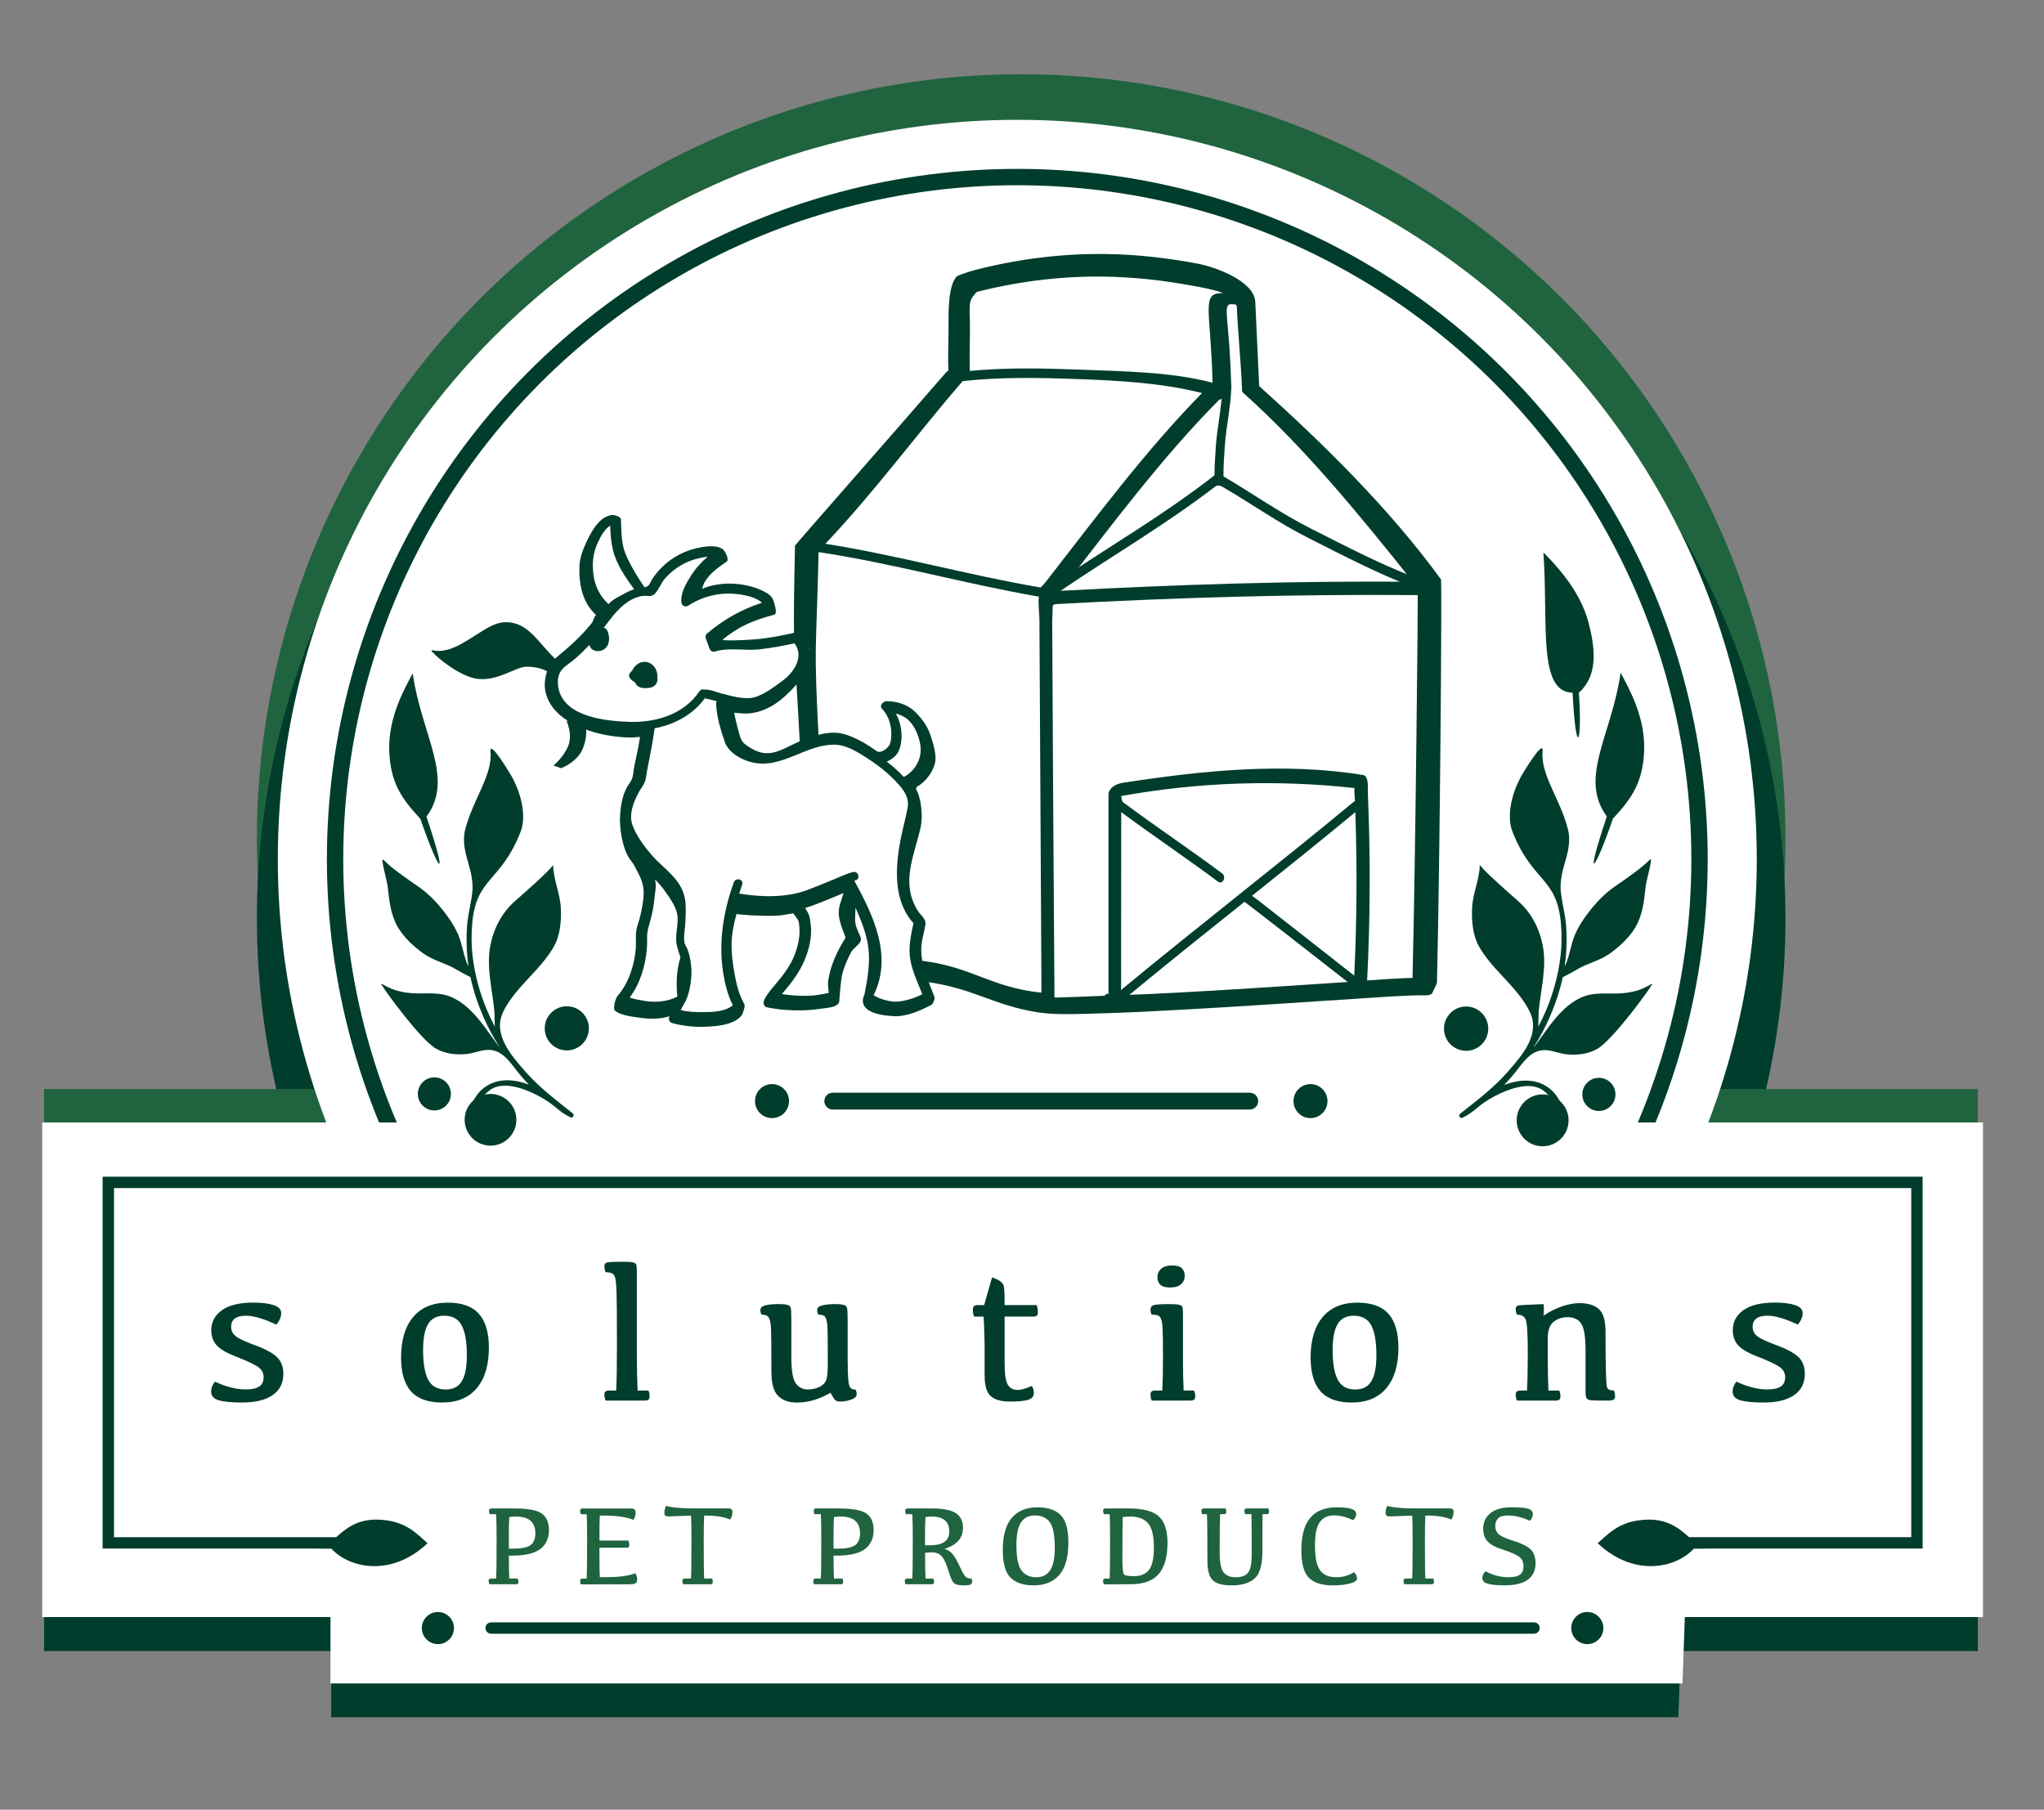 <svg xmlns="http://www.w3.org/2000/svg" id="a" viewBox="0 0 1000 885.45"><rect x="0" y="0" width="1000" height="885.45" fill="#808080" stroke="none"/><defs><style>.b{fill:#fff;}.c{fill:#003d2c;}.d{fill:none;stroke:#003d2c;stroke-miterlimit:10;stroke-width:8px;}.e{fill:#20643f;}</style></defs><circle class="e" cx="499.6" cy="410.24" r="373.92"></circle><circle class="c" cx="499.6" cy="449.14" r="373.92"></circle><polygon class="e" points="967.61 773.96 822.28 773.96 821.12 806.33 162.04 806.33 162.08 773.96 21.56 773.96 21.56 532.84 967.61 532.84 967.61 773.96"></polygon><polygon class="c" points="967.61 807.84 822.28 807.84 821.12 840.21 162.04 840.21 162.08 807.84 21.56 807.84 21.56 566.71 967.61 566.71 967.61 807.84"></polygon><g><circle class="b" cx="497.7" cy="420.4" r="361.78"></circle><circle class="d" cx="497.7" cy="420.4" r="333.77"></circle></g><g><polygon class="b" points="970.15 791.19 824.29 791.19 823.13 823.68 161.65 823.68 161.7 791.19 20.66 791.19 20.66 549.2 970.15 549.2 970.15 791.19"></polygon><g><path class="c" d="M133.87,638.58c2.46,.81,3.7,2.12,3.7,3.93s-.8,3.74-2.38,5.58c-6.23-2.89-11.16-4.34-14.78-4.34-2.45,0-4.28,.46-5.51,1.38-1.22,.92-1.83,2.26-1.83,4.01s.69,3.31,2.07,4.48c1.38,1.18,4.22,2.56,8.51,4.15,5.4,1.91,9.25,3.89,11.54,5.94,2.29,2.05,3.43,4.87,3.43,8.46,0,4.55-1.75,8.03-5.25,10.44-3.5,2.42-8.47,3.62-14.92,3.62-4.93,0-8.68-.35-11.28-1.05-2.59-.7-3.89-2.16-3.89-4.39,0-1.62,.62-3.21,1.86-4.77,5.44,2.54,10.49,3.81,15.16,3.81,2.92,0,5.1-.48,6.53-1.43,1.43-.95,2.14-2.48,2.14-4.58,0-2.26-1.09-4.04-3.26-5.36s-5.59-2.88-10.23-4.7c-4.58-1.75-7.74-3.59-9.49-5.53-1.75-1.94-2.62-4.4-2.62-7.39,0-4.04,1.73-7.3,5.2-9.78,3.47-2.48,8.57-3.72,15.31-3.72,4.19,0,7.52,.41,9.99,1.22Z"></path><path class="c" d="M201.08,680.76c-3.24-3.66-4.86-9.17-4.86-16.55,0-8.49,1.96-15.08,5.89-19.79,3.93-4.7,9.59-7.06,17-7.06,6.9,0,11.97,1.83,15.21,5.48,3.24,3.66,4.86,9.19,4.86,16.59,0,8.46-1.96,15.03-5.89,19.74-3.93,4.71-9.59,7.06-17,7.06-6.9,0-11.97-1.83-15.21-5.48Zm24.89-5.01c1.62-2.73,2.43-6.95,2.43-12.63,0-6.55-.83-11.41-2.5-14.59-1.67-3.18-4.54-4.77-8.61-4.77-3.62,0-6.24,1.37-7.87,4.1-1.62,2.73-2.43,6.96-2.43,12.68,0,6.52,.83,11.36,2.5,14.54,1.67,3.18,4.54,4.77,8.61,4.77,3.62,0,6.24-1.36,7.87-4.1Z"></path><path class="c" d="M301.63,632.29c-.13-3.67-.36-6.06-.69-7.18-.33-1.11-.88-1.83-1.64-2.14-.76-.32-1.76-.48-3-.48-.41-.99-.62-1.96-.62-2.91s.41-1.61,1.22-1.86c.81-.26,3.43-.38,7.84-.38,2.51,0,4.21,.12,5.1,.36,.89,.24,1.4,.68,1.53,1.33,.13,.65,.19,1.77,.19,3.36v39.91c.03,7.63,.16,13.65,.38,18.07h5.29c.38,.83,.57,1.72,.57,2.67,0,.86-.18,1.45-.52,1.76-.35,.32-1.02,.48-2,.48h-18.98c-.41-1.02-.62-1.97-.62-2.86,0-.7,.17-1.22,.52-1.55,.35-.33,.92-.5,1.72-.5h3.53c.26-4.42,.38-11.89,.38-22.41,0-13.44-.07-22-.19-25.67Z"></path><path class="c" d="M414.73,666.12c0,6.39,.26,10.32,.76,11.78,.51,1.46,1.52,2.11,3.05,1.95,.38,.76,.57,1.51,.57,2.24,0,1.18-.91,2.08-2.72,2.72-1.81,.63-3.57,.95-5.29,.95-1.11,0-1.92-.22-2.43-.67-.51-.45-1.3-1.65-2.38-3.62-2.54,1.46-5.17,2.62-7.89,3.48-2.72,.86-5.57,1.29-8.56,1.29-3.94,0-7-1.09-9.18-3.27-2.18-2.18-3.27-6.17-3.27-11.99,0-11.35-.05-18.24-.17-20.67-.11-2.43-.38-4.11-.79-5.03-.42-.92-.95-1.5-1.62-1.72-.67-.22-1.4-.33-2.19-.33-.41-.67-.62-1.42-.62-2.24,0-1.11,.78-1.88,2.34-2.29,1.56-.41,3.72-.62,6.48-.62,2.19,0,3.7,.14,4.51,.41,.81,.27,1.32,.71,1.52,1.33,.21,.62,.31,2.71,.31,6.27v17.98c0,6.52,.72,10.78,2.17,12.78,1.45,2,3.46,3,6.03,3,1.81,0,3.58-.38,5.29-1.14,1.72-.76,2.87-1.83,3.46-3.19,.59-1.36,.88-4,.88-7.91,0-9.09-.04-14.81-.12-17.17-.08-2.35-.3-4.03-.67-5.03-.37-1-.85-1.61-1.45-1.84-.61-.22-1.38-.33-2.34-.33-.41-.67-.62-1.42-.62-2.24,0-1.11,.82-1.88,2.46-2.29,1.64-.41,3.68-.62,6.12-.62,2.19,0,3.7,.14,4.51,.41,.81,.27,1.32,.76,1.52,1.45,.21,.7,.31,2.83,.31,6.39v19.79Z"></path><path class="c" d="M481.48,638.56l3.86-13.54c1.33,.41,2.47,.91,3.41,1.48,.94,.57,1.63,1.25,2.07,2.03,.45,.78,.67,3.47,.67,8.08v1.96h15.69c.38,1.05,.57,2.16,.57,3.34,0,.92-.17,1.54-.52,1.84-.35,.3-1.05,.45-2.1,.45h-13.64v22.55c0,5.37,.49,8.91,1.48,10.61,.98,1.7,2.47,2.6,4.46,2.69,1.98,.1,4.43-.56,7.32-1.96,.7,1.05,1.05,2.19,1.05,3.43,0,1.69-.93,2.81-2.79,3.39-1.86,.57-4.79,.86-8.8,.86-4.35,0-7.53-.89-9.51-2.67-1.98-1.78-2.98-5.1-2.98-9.97v-11.2c0-6.1-.17-12.01-.52-17.74h-4.67c-.38-1.14-.57-2.26-.57-3.34,0-.8,.17-1.38,.52-1.74,.35-.36,.94-.55,1.76-.55h3.24Z"></path><path class="c" d="M584.13,680.37c.41,.83,.62,1.72,.62,2.67,0,.86-.17,1.45-.52,1.76-.35,.32-1.03,.48-2.06,.48h-18.73c-.38-1.02-.57-1.97-.57-2.86,0-.7,.16-1.22,.5-1.55,.33-.33,.91-.5,1.74-.5h3.53c.22-4.42,.33-9.6,.33-15.54,0-7.25-.05-12.09-.17-14.52-.11-2.43-.37-4.11-.78-5.03s-.99-1.5-1.74-1.72c-.75-.22-1.68-.33-2.79-.33-.41-.67-.62-1.45-.62-2.34,0-1.3,.62-2.1,1.86-2.38,1.24-.29,3.64-.43,7.2-.43,2.51,0,4.21,.12,5.1,.36,.89,.24,1.4,.68,1.53,1.33,.13,.65,.19,1.77,.19,3.36v21.69c0,5.94,.11,11.13,.33,15.54h5.06Zm-16.4-51.73c-.98-.86-1.48-2.1-1.48-3.72,.03-1.75,.67-3.15,1.91-4.19,1.24-1.05,2.99-1.57,5.25-1.57s3.81,.45,4.77,1.36c.95,.91,1.43,2.12,1.43,3.65,0,1.72-.59,3.11-1.77,4.17-1.17,1.07-3.02,1.6-5.53,1.6-2.07,0-3.59-.43-4.58-1.29Z"></path><path class="c" d="M646.07,680.76c-3.25-3.66-4.87-9.17-4.87-16.55,0-8.49,1.96-15.08,5.89-19.79,3.93-4.7,9.6-7.06,17-7.06,6.9,0,11.97,1.83,15.21,5.48,3.24,3.66,4.86,9.19,4.86,16.59,0,8.46-1.96,15.03-5.89,19.74s-9.59,7.06-16.99,7.06c-6.9,0-11.97-1.83-15.21-5.48Zm24.89-5.01c1.62-2.73,2.43-6.95,2.43-12.63,0-6.55-.83-11.41-2.5-14.59-1.67-3.18-4.54-4.77-8.61-4.77-3.63,0-6.25,1.37-7.87,4.1-1.63,2.73-2.44,6.96-2.44,12.68,0,6.52,.84,11.36,2.51,14.54,1.67,3.18,4.53,4.77,8.61,4.77,3.62,0,6.25-1.36,7.87-4.1Z"></path><path class="c" d="M764.48,639.08c3.07-.99,5.81-1.48,8.23-1.48,4.22,0,7.42,.98,9.56,2.93,2.15,1.95,3.22,5.68,3.22,11.18,0,17.1,.25,26.16,.74,27.18,.49,1.02,1.63,1.51,3.41,1.48,.35,.92,.53,1.85,.53,2.77,0,.86-.27,1.43-.81,1.72-.54,.29-1.54,.43-3.01,.43-4.42,0-7.12-.05-8.11-.17s-1.65-.45-2-1c-.35-.55-.53-1.48-.53-2.79v-20.55c0-6.55-.69-10.9-2.07-13.06-1.38-2.16-3.62-3.24-6.7-3.24-2.64,0-4.92,.74-6.84,2.24-1.92,1.5-2.88,4.18-2.88,8.06v10.06c0,5.63,.11,10.81,.33,15.54h5.3c.38,.83,.57,1.72,.57,2.67,0,.86-.17,1.45-.53,1.76-.35,.32-1.02,.48-2,.48h-18.74c-.41-1.02-.62-1.97-.62-2.86,0-.7,.17-1.22,.53-1.55,.35-.33,.92-.5,1.72-.5h3.29c.25-5.05,.38-11.25,.38-18.59,0-9.38-.36-14.81-1.1-16.31-.73-1.5-2.13-2.24-4.2-2.24-.41-.89-.62-1.81-.62-2.77,0-.86,.34-1.41,1-1.64,.67-.24,4.88-.48,12.64-.74,.19,1.46,.19,3.34,0,5.63,3.14-2.1,6.25-3.64,9.32-4.62Z"></path><path class="c" d="M878.25,638.58c2.46,.81,3.69,2.12,3.69,3.93s-.79,3.74-2.38,5.58c-6.23-2.89-11.16-4.34-14.78-4.34-2.45,0-4.28,.46-5.51,1.38-1.22,.92-1.84,2.26-1.84,4.01s.7,3.31,2.08,4.48c1.38,1.18,4.22,2.56,8.51,4.15,5.4,1.91,9.25,3.89,11.54,5.94,2.29,2.05,3.43,4.87,3.43,8.46,0,4.55-1.75,8.03-5.24,10.44-3.5,2.42-8.48,3.62-14.92,3.62-4.93,0-8.69-.35-11.28-1.05-2.59-.7-3.88-2.16-3.88-4.39,0-1.62,.62-3.21,1.86-4.77,5.43,2.54,10.49,3.81,15.16,3.81,2.92,0,5.1-.48,6.53-1.43,1.43-.95,2.15-2.48,2.15-4.58,0-2.26-1.09-4.04-3.27-5.36-2.18-1.32-5.59-2.88-10.23-4.7-4.58-1.75-7.74-3.59-9.49-5.53-1.75-1.94-2.63-4.4-2.63-7.39,0-4.04,1.73-7.3,5.2-9.78s8.57-3.72,15.3-3.72c4.2,0,7.52,.41,9.99,1.22Z"></path></g><g><path class="e" d="M239.57,740.85c-.22-.61-.33-1.19-.33-1.71,0-.38,.1-.66,.29-.83,.19-.17,.5-.26,.94-.26h10.87c6.8,0,11.37,.83,13.71,2.5,2.35,1.67,3.52,4.39,3.52,8.18s-1.41,6.99-4.21,9.16c-2.81,2.17-7.48,3.26-14.03,3.26h-1.39c.04,5.58,.11,9.31,.22,11.2h4.16c.22,.54,.33,1.07,.33,1.58,0,.45-.09,.77-.27,.95s-.5,.27-.95,.27h-13.05c-.24-.61-.35-1.19-.35-1.71,0-.38,.1-.66,.29-.83,.19-.17,.5-.26,.94-.26h2.47c.14-2.52,.22-8.98,.22-19.38,0-5.56-.07-9.61-.22-12.12h-3.15Zm11.58,16.88c3.99,0,6.78-.57,8.37-1.71,1.6-1.14,2.39-3.07,2.39-5.79s-.75-4.63-2.26-6.06c-1.5-1.43-3.97-2.15-7.39-2.15-1.14,0-2.17,.09-3.1,.27-.14,1.56-.22,5.23-.22,11.01v4.43h2.2Z"></path><path class="e" d="M308.28,738.05c1.03,0,1.74,.15,2.12,.43s.57,.87,.57,1.74c0,1.1-.35,2.25-1.03,3.43-3.43-1.4-8.14-2.09-14.14-2.09h-2.36c-.13,2.05-.18,6.12-.16,12.21h14.22c.24,.71,.35,1.45,.35,2.23,0,.51-.09,.85-.27,1.02-.18,.17-.54,.26-1.06,.26h-13.27c.02,7.83,.08,12.62,.19,14.38h3.81c5.78,0,10.32-.64,13.62-1.9,.58,.99,.87,2.03,.87,3.1,0,.8-.26,1.38-.79,1.76-.52,.37-1.6,.55-3.21,.55l-23.59,.03c-.24-.61-.35-1.2-.35-1.74,0-.36,.1-.63,.29-.8,.19-.17,.5-.26,.94-.26h2.01c.13-2.54,.19-9.01,.19-19.41,0-5.56-.06-9.61-.19-12.12h-2.88c-.24-.61-.35-1.19-.35-1.71,0-.38,.1-.66,.29-.83,.19-.17,.5-.26,.94-.26h23.27Z"></path><path class="e" d="M338.06,772.35c.14-2.52,.22-8.98,.22-19.38,0-5.56-.07-9.37-.22-11.42-6.43,.27-10.07,.41-10.9,.41s-1.35-.13-1.66-.38c-.31-.26-.46-.73-.46-1.44,0-1.02,.25-2.12,.76-3.32,3.08,.82,7.55,1.22,13.4,1.22h16.99c.8,0,1.35,.13,1.67,.4,.32,.26,.48,.73,.48,1.42,0,1.27-.37,2.47-1.11,3.62-3.03-1.29-6.96-1.93-11.8-1.93h-.92c-.14,2.05-.22,5.96-.22,11.74,0,10.18,.07,16.54,.22,19.06h3.89c.22,.54,.33,1.07,.33,1.58,0,.45-.09,.77-.27,.95-.18,.18-.5,.27-.95,.27h-13.32c-.24-.61-.35-1.19-.35-1.71,0-.38,.1-.66,.29-.83,.19-.17,.5-.26,.94-.26h3.02Z"></path><path class="e" d="M398.42,740.85c-.22-.61-.33-1.19-.33-1.71,0-.38,.1-.66,.29-.83,.19-.17,.5-.26,.94-.26h10.87c6.8,0,11.37,.83,13.71,2.5,2.35,1.67,3.52,4.39,3.52,8.18s-1.41,6.99-4.21,9.16c-2.81,2.17-7.48,3.26-14.03,3.26h-1.39c.04,5.58,.11,9.31,.22,11.2h4.16c.22,.54,.33,1.07,.33,1.58,0,.45-.09,.77-.27,.95s-.5,.27-.95,.27h-13.05c-.24-.61-.35-1.19-.35-1.71,0-.38,.1-.66,.29-.83,.19-.17,.5-.26,.94-.26h2.47c.14-2.52,.22-8.98,.22-19.38,0-5.56-.07-9.61-.22-12.12h-3.15Zm11.58,16.88c3.99,0,6.78-.57,8.37-1.71,1.6-1.14,2.39-3.07,2.39-5.79s-.75-4.63-2.26-6.06c-1.5-1.43-3.97-2.15-7.39-2.15-1.14,0-2.17,.09-3.1,.27-.14,1.56-.22,5.23-.22,11.01v4.43h2.2Z"></path><path class="e" d="M456.66,772.35c.22,.54,.33,1.07,.33,1.58,0,.45-.09,.77-.27,.95s-.5,.27-.95,.27h-12.78c-.24-.61-.35-1.19-.35-1.71,0-.38,.1-.66,.29-.83,.19-.17,.5-.26,.94-.26h2.47c.14-2.52,.22-8.98,.22-19.38,0-5.56-.07-9.61-.22-12.12h-3.15c-.22-.61-.33-1.19-.33-1.71,0-.38,.1-.66,.29-.83,.19-.17,.5-.26,.94-.26h11.72c5.53,0,9.46,.76,11.8,2.28,2.34,1.52,3.51,3.93,3.51,7.2,0,5.02-3.01,8.44-9.02,10.28,1.72,.53,3.12,1.49,4.19,2.89,1.07,1.41,2.2,3.41,3.38,6.02,1.19,2.61,2.12,4.21,2.8,4.8,.68,.59,1.64,.87,2.89,.83,.38,1.3,.33,2.19-.14,2.65-.47,.47-1.64,.7-3.51,.7-2.16,0-3.71-.28-4.65-.84-.94-.56-1.92-2.56-2.95-6-1.02-3.43-2.11-5.84-3.25-7.24-1.14-1.4-2.79-2.09-4.95-2.09-1.12,0-2.24,.09-3.34,.27,.04,6.25,.11,10.44,.22,12.56h3.89Zm-4.1-16.26h2.28c3.15,0,5.54-.55,7.16-1.66,1.62-1.1,2.43-2.76,2.43-4.95,0-2.57-.73-4.46-2.2-5.66-1.47-1.21-3.57-1.81-6.31-1.81-1.25,0-2.3,.09-3.15,.27-.14,1.56-.22,5.23-.22,11.01v2.8Z"></path><path class="e" d="M495.04,742.61c2.96-3.41,7.14-5.11,12.54-5.11,4.93,0,8.68,1.23,11.25,3.71,2.58,2.47,3.86,6.99,3.86,13.55,0,7.14-1.48,12.41-4.44,15.82-2.96,3.41-7.14,5.11-12.54,5.11-4.93,0-8.68-1.23-11.25-3.7-2.57-2.46-3.86-6.99-3.86-13.56,0-7.14,1.48-12.41,4.44-15.82Zm4.68,25.75c1.64,2.24,4.07,3.36,7.3,3.36,2.99,0,5.24-1.13,6.75-3.4,1.51-2.27,2.27-5.95,2.27-11.06,0-6.13-.82-10.29-2.46-12.49-1.64-2.2-4.07-3.3-7.3-3.3-2.99,0-5.24,1.13-6.75,3.4-1.51,2.27-2.27,5.95-2.27,11.06,0,6.05,.82,10.2,2.46,12.43Z"></path><path class="e" d="M551.86,738.05c7.31,0,12.35,1.31,15.14,3.93,2.79,2.62,4.19,6.93,4.19,12.92,0,6.73-1.41,11.78-4.24,15.17-2.83,3.39-7.49,5.08-14,5.08l-12.94,.03c-.23-.61-.35-1.2-.35-1.74,0-.36,.1-.63,.29-.8,.19-.17,.5-.26,.94-.26h2.01c.13-2.54,.19-9.01,.19-19.41,0-5.56-.06-9.61-.19-12.12h-2.88c-.23-.61-.35-1.19-.35-1.71,0-.38,.1-.66,.29-.83,.19-.17,.5-.26,.94-.26h10.98Zm-2.56,4.24c-.13,2.73-.19,9.46-.19,20.17,0,4.5,.24,7.07,.71,7.74,.47,.66,2.11,.99,4.92,.99,3.28,0,5.73-1,7.36-3,1.62-2.01,2.43-5.74,2.43-11.19s-.95-9.5-2.84-11.69c-1.9-2.19-4.84-3.29-8.85-3.29-1.38,0-2.56,.09-3.53,.27Z"></path><path class="e" d="M609.17,740.85c-.23-.61-.35-1.19-.35-1.71,0-.38,.1-.66,.29-.83,.19-.17,.5-.26,.94-.26h10.49c.22,.54,.33,1.07,.33,1.58,0,.45-.09,.77-.27,.95-.18,.18-.49,.27-.95,.27h-1.93c-.09,2.52-.13,8.61-.11,18.27,0,6.51-1.26,10.89-3.78,13.17-2.52,2.28-6.31,3.41-11.36,3.41-4.33,0-7.37-.83-9.13-2.47-1.76-1.65-2.64-4.9-2.64-9.76,0-12.56-.07-20.1-.22-22.62h-2.39c-.22-.61-.33-1.19-.33-1.71,0-.38,.1-.66,.29-.83,.19-.17,.5-.26,.94-.26h10.6c.24,.54,.35,1.07,.35,1.58,0,.45-.09,.77-.27,.95-.18,.18-.51,.27-.98,.27h-1.77c-.14,2.97-.22,9.09-.22,18.35,0,5.22,.66,8.61,1.97,10.18,1.31,1.57,3.25,2.35,5.8,2.35,2.99,0,5.06-.79,6.2-2.36,1.14-1.58,1.71-4.55,1.71-8.92,0-10.1-.04-16.63-.14-19.6h-3.07Z"></path><path class="e" d="M662.47,769.23c.96,.99,1.44,2.04,1.44,3.13,0,1.02-1.17,1.83-3.51,2.43-2.34,.61-5.14,.91-8.43,.91-5.24,0-9.1-1.23-11.58-3.7-2.48-2.46-3.72-6.94-3.72-13.43,0-7.23,1.46-12.55,4.38-15.96,2.92-3.41,7.21-5.11,12.88-5.11,3.15,0,5.54,.26,7.15,.76,1.61,.51,2.42,1.37,2.42,2.58,0,.99-.49,1.98-1.5,2.96-3.26-1.56-6.39-2.34-9.38-2.34s-5.4,1.11-6.96,3.33c-1.55,2.22-2.34,5.97-2.34,11.26,0,5.86,.82,9.93,2.46,12.22,1.64,2.29,4.3,3.44,7.98,3.44,3.23,0,6.13-.83,8.7-2.5Z"></path><path class="e" d="M690.89,772.35c.15-2.52,.22-8.98,.22-19.38,0-5.56-.07-9.37-.22-11.42-6.43,.27-10.06,.41-10.9,.41-.79,0-1.35-.13-1.66-.38-.3-.26-.46-.73-.46-1.44,0-1.02,.26-2.12,.76-3.32,3.08,.82,7.55,1.22,13.4,1.22h16.99c.8,0,1.35,.13,1.67,.4,.32,.26,.47,.73,.47,1.42,0,1.27-.37,2.47-1.11,3.62-3.02-1.29-6.96-1.93-11.8-1.93h-.92c-.14,2.05-.22,5.96-.22,11.74,0,10.18,.08,16.54,.22,19.06h3.89c.22,.54,.33,1.07,.33,1.58,0,.45-.09,.77-.27,.95-.18,.18-.49,.27-.95,.27h-13.32c-.23-.61-.35-1.19-.35-1.71,0-.38,.1-.66,.29-.83,.19-.17,.5-.26,.94-.26h3.02Z"></path><path class="e" d="M747.64,738.19c1.52,.47,2.28,1.36,2.28,2.68,0,1.21-.49,2.29-1.47,3.23-3.81-1.74-7.34-2.61-10.6-2.61-2.3,0-3.93,.46-4.88,1.37-.95,.92-1.43,2.18-1.43,3.79s.57,3.03,1.7,4.02c1.13,.99,3.28,2,6.45,2.99,3.75,1.13,6.59,2.41,8.52,3.87,1.93,1.46,2.95,3.82,3.06,7.08,0,3.64-1.24,6.4-3.73,8.26-2.5,1.86-6.3,2.8-11.43,2.8-3.57,0-6.28-.26-8.13-.76-1.85-.51-2.77-1.45-2.77-2.83,0-1.25,.53-2.35,1.58-3.32,3.59,1.96,7.32,2.94,11.2,2.94,2.66,0,4.56-.43,5.68-1.3,1.13-.87,1.69-2.21,1.69-4.02,0-2.17-.81-3.81-2.43-4.89-1.63-1.09-4.21-2.19-7.76-3.32-3.44-1.05-5.89-2.37-7.35-3.96-1.46-1.58-2.19-3.66-2.19-6.24,0-3.21,1.19-5.76,3.58-7.65,2.38-1.9,5.8-2.84,10.26-2.84,3.94,0,6.66,.23,8.18,.69Z"></path></g><g><circle class="c" cx="776.57" cy="796.58" r="7.86"></circle><circle class="c" cx="214.24" cy="796.58" r="7.86"></circle><path class="c" d="M940.61,575.74H50.2v181.94h104.7c2.07,.05,4.43,.08,7.25,.06,8.94,9.72,29.5,13.94,47.02-2.68-5.03-4.3-10.09-10.53-22.43-11.44-9.81-.73-15.64,2.46-22.29,8.5H55.77v-170.81H935.05v170.81h-108.68c-6.65-6.04-12.48-9.22-22.29-8.5-12.34,.92-17.4,7.15-22.43,11.44,17.52,16.62,38.08,12.39,47.02,2.68,2.82,.02,5.19,0,7.25-.06h104.7v-181.94Z"></path><path class="c" d="M750.5,793.79H240.3c-1.54,0-2.78,1.24-2.78,2.78s1.24,2.78,2.78,2.78h510.2c1.54,0,2.78-1.24,2.78-2.78s-1.24-2.78-2.78-2.78Z"></path></g></g><g><g><path class="c" d="M321.6,331.5c.17-2.31-.66-4.68-2.4-6.21-1.81-1.6-4.38-1.92-6.5-.83-1.47,.76-2.7,2.05-3.38,3.59-.43,.38-.82,.8-1.15,1.28-.64,.93-.53,1.91,.21,2.75,.66,.74,1.46,1.32,2.3,1.82,.03,.03,.06,.06,.1,.09,.04,.12,.06,.23,.12,.36,.99,1.98,3.36,2.44,5.3,2.34,1-.05,2.12-.17,3.04-.57,1.19-.53,2.03-1.52,2.34-2.83,.14-.58,.11-1.18,.02-1.79h0Z"></path><path class="c" d="M457.17,487.78c-3-8.12-7.23-16.5-6.35-25.42,.33-3.33,1.45-6.63,1.92-9.92,.43-3.01-2.36-4.58-3.86-7.04-8.31-13.57-1.68-26.39,1.55-40.7,1.1-4.9,.41-13.93-2.22-18.5-.52-.9,.7-.17,.08-1.02,4.22-2.45,7.43-6.37,8.94-11.02,1.44-4.42-.85-10.9-2.3-15.24-1.25-3.75-4.66-8.32-7.62-11-3.74-3.37-8.51-4.78-13.48-4.84-1.85-.02-3.7,2.29-2.42,3.58,3.19,3.23,4.66,7.9,4.66,12.37,0,1.89-.14,4.31-1.23,5.93-.97,1.43-3.31,3.17-5.15,2.92-.42-.06-.37-.46-.75-.34-4.82-3.45-10.11-6.64-15.71-8.29-6.94-2.04-14.28,.48-20.75,2.98-9.23,3.57-15.35,9.66-24.82,4-1.74-1.04-3.84-2.24-4.73-3.93-.65-1.24-.63-1.14-1.04-2.48-1.44-4.66-2.62-10.55-2.7-11.11,2.22,.49,.23-.08,2.49,.22,5.83,.78,11.1-.76,16.13-3.62,5.28-3.01,11.48-9.49,15.18-14.45,4.36-5.85,4.45-14.47-.46-19.95-.51-.57-2.84-1.56-3.55-1.39-6.45,1.49-13.04,2.78-19.64,3.31-6.12,.49-15.57,.79-15.81,.13,8.25-6.73,14.81-9.33,25.31-12.23,1.64-.45,.03-5.41-.45-6.88-.71-2.14-2.55-3.4-4.55-4.42-3.87-1.98-8.22-3.13-12.53-3.63-7.95-.92-14.48,.81-17.82,2.34,.87-2.61,.5-2.2,1.71-4.05,2.64-4.04,6.42-6.6,10.38-9.34,1.15-.8-.49-4.46-1.45-5.52-3.25-3.59-12.88-1.37-16.91,.02-6.19,2.14-11.76,5.97-15.9,11.05-.9,1.11-1.75,2.27-2.51,3.47-.42,.66-.91,2.21-1.53,2.68-.92,.7-1.47,.85-1.97,.89,0,0-8.57-12.26-10.3-19.51-1.04-4.39-1.09-9.13-1.2-13.62-.04-1.48-3.39-2.43-4.75-2.19-4.89,.85-8.06,5.41-10.28,9.48-2.37,4.33-5.13,10.43-5.3,15.37-.31,9,1.41,17.94,8.11,24-1.76,2.21-.73,2.33-2.49,4.5-5.21,6.43-10.97,11.43-17.29,16.66-4.2,3.47-6.01,10.85-5.02,16.01,2.79,14.61,21.7,20.84,34.12,22.28,4.85,.56,7.38,.76,12.2,.23-.84,6.08-1.71,8.73-2.86,14.75-.36,1.87-.41,4.28-1.12,5.97-.57,1.35-1.67,2.6-2.38,3.89-2.3,4.19-3.03,8.83-3.38,13.64-.43,5.96,1.12,16.03,4.29,20.82,.71,1.07,1.46,2.11,2.23,3.13,3.6,6.68,5.67,9.92,4.83,17.31-.49,4.35-1.49,8.66-2.86,12.81-1.22,3.71-.54,7.31-.82,11.19-.58,7.97-3.52,17.07-8.91,23.26-1.22,1.4-2.23,6.27-1.36,7.07,2.8,2.6,9.5,3.16,13.05,3.66,4.64,.66,9.34,.52,13.75-.79-1.16,2.07,.94,3.22,1.03,3.25,4.52,1.24,9.69,1.96,14.3,1.9,5.99-.08,15.84-.45,19.91-5.55,.6-.75,1.89-4.63,1.38-5.51-2.67-4.55-3.99-10.11-4.88-15.24-2-11.62-2.08-17.67,1.03-28.96,.05,.37,12.88,1.24,19.98,.87,2.08-.11,5.86-.85,7.81-1.15,2.43,3.68,2.65,2.67,2.98,7.14,.35,4.73-.86,9.57-2.65,13.92-1.47,3.57-3.61,6.81-5.97,9.85-1.5,1.94-3.08,3.81-4.66,5.68-1.14,1.35-4.44,5.42-4.26,7.35,.09,.89,.59,1.84,1.55,2.04,8.17,1.71,18.1,2.03,26.37,.72,2.89-.46,9.5-.55,9.15-4.36-.01-.14,.74-10.06,1.38-12.47,1.02-3.8,2.55-7.42,4.42-10.88,1.42-2.63,5.81-4.36,4.53-7.38-3.09-7.33-2.73-5.85-2.42-14.34,7.66,17.06,7.97,24.31,4.41,42.34-.09,.47-5.89,9.74,14.59,10.73,5.79,.28,13.2-2.83,18.23-5.64,.76-.42,1.71-2.9,1.39-3.76Zm-19.61-117.47c2.35-2.12,3.11-5.03,3.42-8.08,.44-4.43-.5-9.15-2.69-13.11,2.21,.56,4.29,1.5,6.03,3.11,2.35,2.18,3.9,5.05,4.91,8.06,1.17,3.49,1.69,6.96,.63,10.56-1.2,4.06-4,7.33-7.69,9.32-2.52-2.78-5.43-5.26-8.34-7.54,1.35-.52,2.61-1.32,3.73-2.33Zm-147.53-93.48c-.04-3.97,.8-7.86,2.48-11.46,1.33-2.84,3.22-6.4,6.03-8.2,.12,3.91,.37,7.89,1.26,11.65,1.7,7.16,6.11,13.6,10.47,19.48-1.22,.4-2.42,.87-3.59,1.52-3.14,1.73-6.64,3.15-8.98,5.75-5.43-5.05-7.59-11.31-7.67-18.74Zm17.75,76.35c-11.1-.36-30.63-2.25-34.28-15.29-.7-2.51-.86-5.29,0-7.79,1.05-3.07,3.73-4.51,6.15-6.41,3.1-2.43,5.93-5.2,8.62-8.11,.22,.64,.55,1.23,1.01,1.73,.56,.6,1.36,.96,2.13,1.16,.87,.23,1.72,.12,2.57-.08,.23-.05,.45-.12,.66-.22,.38-.18,.77-.37,1.1-.63,.73-.56,1.32-1.3,1.69-2.17,.42-.99,.56-1.96,.56-3.04,0-.84-.18-1.69-.4-2.49-.09-.31-.19-.62-.32-.92-.1-.24-.22-.53-.35-.73-.38-.57-.9-.87-1.52-1.04,0,0-.02,0-.03,0,3.11-4.07,6.11-8.28,10.13-11.46,2.64-2.09,5.65-3.72,9.04-4.12,2.17-.26,4.15,.69,5.79-1,1.98-2.04,3.02-5.23,4.94-7.45,2.18-2.52,4.76-4.67,7.62-6.38,2.83-1.69,5.91-2.93,9.13-3.62,1.11-.24,2.72-.6,4.19-.73-3.22,2.73-6.02,5.89-8.3,9.52-2.34,3.71-5.29,8.74-4.45,13.23,.24,1.32,2.03,1.97,3.11,1.27,6.87-4.46,14.84-6.55,23.02-5.84,3.78,.33,8.42,1.2,11.71,3.19,.55,.33,1.02,.75,1.46,1.19-10.19,3.26-18.72,8.19-26.99,15.14-.53,.45-.78,1.41-.54,2.06,.63,1.72,1.25,3.45,1.87,5.17,.38,1.05,1.44,1.84,2.61,1.48,6.76-2.11,14.67-.32,21.66-1.07,5.81-.63,11.6-1.7,17.31-2.98,4.85,6.47-.11,14.03-5.63,18.17-3.89,2.91-8.61,6.48-13.27,8.05-5.08,1.71-11.83-.45-16.83-1.66-1.81-.44-5.75-2.16-8.41-1.92-.82-.22-1.75-.03-2.35,.86-7.67,11.33-21.28,15.37-34.41,14.94Zm7.62,136.55c-1.81-.28-5.18-.88-7.35-1.67,4.98-6.49,7.58-15.16,8.34-23.07,.2-2.09,.26-4.18,.19-6.28-.08-2.67,.58-4.75,1.31-7.28,1.2-4.16,2-8.43,2.39-12.74,.4-4.39,.97-3.97,.19-8.34,.37,.35-.37-.34,0,0,2.87,2.6,6.67,7.94,8.62,11.37,3.93,6.89,2.03,9.63,1.71,17.17-.14,3.38,1.11,6.38,2.1,9.53-1.91,6.09-2.18,12.85-1.52,19.19-4.91,2.56-10.52,2.96-15.98,2.12Zm89.8-10.04c-.34,2.26,.05,3.78,.29,6.11-.54,.1-5.28,1.1-7.4,1.27-5.21,.4-10.43,.13-15.57-.69,5.32-6.26,9.49-11.58,12.2-19.46,1.61-4.67,2.53-9.68,1.9-14.61-.53-4.17-.54-4.54-2.72-8.07,.92-.25,1.85-.52,2.78-.86,4.57-1.65,9.05-3.54,13.54-5.38,.8-.33,1.61-.68,2.43-1.04-1.46,5.43-3.13,7.63-1.9,13.13,.66,2.95,2.04,6.03,2.96,8.7-4.06,6.37-7.38,13.39-8.5,20.91Zm27.55,9.55c-1.06-.32-2.12-.69-3.15-1.11-.4-.16-1.52-.89-2.21-1.16,9.4-19.04,.05-38.8-9.44-56.07,.18-.05,.35-.11,.53-.15,2.65-.62,1.53-4.7-1.13-4.08-.94,.22-1.86,.52-2.78,.86-.27,.05-.53,.15-.77,.29-1.86,.72-3.7,1.57-5.5,2.3-4.43,1.82-8.86,3.68-13.35,5.35-10.38,3.87-22.47,3.51-33.28,1.76-.02,0-.03,0-.05,0,.47-1.49,.96-2.97,1.49-4.43,.93-2.57-3.16-3.67-4.08-1.13-5.17,14.23-7.6,29.47-5.2,44.53,.84,5.24,2.23,10.82,4.7,15.63-3.81,3.32-10.48,3.4-15.12,3.39-3.2,0-7.33-.11-10.36-1.03,.64-1.35,1.48-2.69,2.19-4.04,.25-.3,.43-.66,.47-1.03,.14-.3,.3-.6,.41-.91,1.11-3.07,1.77-6.29,2.04-9.54,.25-2.96,.09-5.94-.41-8.87-.11-.64-.25-1.27-.4-1.9,0-.32-.06-.6-.2-.85-.18-.71-.38-1.42-.62-2.12-.36-1.07-1.41-2.58-1.61-3.48-.68-3.01,.31-7.3,.4-10.37,.11-3.53,.43-7.21-.12-10.72-1.4-8.96-7.85-13.4-13.87-19.35-1.67-1.65-3.27-3.49-4.8-5.4v-.02s-.06-.05-.08-.09c-2.81-3.52-5.29-7.38-6.89-11.42-2.12-5.35,.32-11.46,2.85-16.25,.84-1.58,1.99-3.03,2.78-4.62,.95-1.9,1.03-4.27,1.43-6.37,1.29-6.82,2.75-13.6,3.65-20.49,9.7-1.87,18.57-6.48,24.72-14.87,.22-.1,.45-.22,.65-.42-1.18,1.14-.77,.58,.99,1,1.35,.32,2.69,.68,4.04,1.02-.19,.3-.33,.66-.32,1.11,.17,6.34,2.17,12.67,4.17,18.65,1.77,5.27,7.69,8.66,12.89,10.04,14.95,3.96,27.08-9.21,41.58-8.49,5.3,.26,10.44,3.51,14.8,6.28,5.61,3.56,10.97,7.74,15.43,12.68,3.15,3.49,5.66,7.01,4.81,11.81-.96,5.34-2.48,10.57-3.48,15.9-2.59,13.66-3.58,29.67,6.34,40.65-1.09,4.9-2.18,10.17-1.85,15.14,.45,6.92,3.7,13.25,6.2,19.62-3.1,1.54-6.45,2.73-9.83,3.32-3.06,.54-5.72,.33-8.68-.57Z"></path></g><g><path class="c" d="M691.79,282.34c-17.06-6.54-33.54-15.19-49.94-23.46-15.71-7.92-28.06-16.83-43.29-25.81-.04-5.04,.33-10.09,.68-15.11,.63-9.02,3.13-20.34,3.15-29.38,0-3.07-4.36-3.07-4.37,0-.01,9.05-2.52,20.37-3.15,29.38-.34,4.85-.7,9.72-.69,14.59-25.33,19.77-51.12,34.47-77.52,52.4-2.38,1.62-.19,5.74,2.2,4.12,25.86-17.57,50.99-32.07,75.94-51.22,.82-.43,1.94-.43,3.23,.31,15.05,8.77,27.16,17.57,42.64,25.36,16.4,8.25,32.9,16.89,49.95,23.42,2.66,1.02,3.8-3.59,1.16-4.6Z"></path><path class="c" d="M704.96,283.46c-25.19-34.64-57.63-66.41-88.92-94.55-.62-13.52-1.91-41.44-1.92-41.48-.87-10.11-19.7-16.81-27.74-18.34-11.81-2.25-23.74-3.81-35.7-4.47-24.46-1.37-48.9,1.23-72.79,7.26-1.38,.35-9.12,2.61-9.89,3.45-4.37,4.8-3.93,18.75-3.94,24.91-.01,7.07-.34,14.13-.09,21.2,0,.01-.74,.32-1.2,.86-23.39,27.05-73.81,84.31-73.82,84.69-.46,19.9-.62,33.4-.5,42.51,.05,4.05,7.36,4.97,7.53,8.77,.18,4.1-6.77,8.8-6.46,14.01,.46,7.71,1.06,17.44,1.8,31.55,.16,2.97,9.47,2.58,9.32-.41-2.7-51.44-1.27-41.76-.16-93.28,36.17,5.43,71.72,15.56,107.8,21.79-.5,3.41,.23,7.97,.25,11.11l.07,12.93c.1,18.78,.21,37.57,.31,56.35,.2,37.26,.41,74.52,.61,111.77,0,.35-.12,1.35-.02,1.61-24.99-2.6-33.68-12.57-58.63-15.64-2.62-.32-1.84,9.83,.76,10.15,24.46,3.01,33.89,11.64,56.06,15.1,7.77,1.21,16.03,.89,23.79,.72,14.35-.31,28.7-1.03,43.03-1.8,30.62-1.65,61.21-3.75,91.81-5.75,8.18-.53,23.36-1.66,31.57-1.5,.85,.02,2.44-.34,2.75-.98,.19-.33,2.37-4.7,2.38-5.19,1.54-64.77,2.48-196.65,1.96-197.37Zm-230.42-120.88c.04-3.36-.08-6.71-.15-10.07-.05-2.69-.02-5.67,1.79-7.67,.65-.71,1.33-1.92,1.88-2.06,22.03-5.56,44.5-8.14,67.07-7.31,11.29,.41,22.55,1.62,33.72,3.53,5.21,.89,10.49,1.77,15.63,3.13,4.28,1.13,8.58,2.9,10.59,7.6,.61,13.54,1.99,27.02,2.58,40.56-.15,.66-.03,1.37,.62,1.95,30.44,27.27,56.95,59.87,82.94,92.4-58.76-.47-113.64,1.3-172.34,4.43,24.98-32.07,49.28-64.89,77.53-93.41,1.01-.03,6.03-4.05,6-5.5-.93-39.58-5.69-42.38,2.36-41.09,2.93,.47,4.11-5.29-6.38-5.64-11.2-.37-5.93,8.2-5.15,43.83-20.34-5.37-44.06-5.59-64.84-6.39-17.88-.69-36.04-1.08-53.92,.62-.21-6.31,.01-12.61,.08-18.92Zm-3.61,23.9c18.63-2.07,37.62-1.7,56.3-1.01,20.22,.74,41.01,1.84,60.85,6.84-27.8,28.35-51.83,60.8-76.54,92.51-.72,.93-2.25,2.59-2.52,2.61-35.75-6.08-69.43-15.72-105.23-21.37,23.75-25,44.51-53.32,67.14-79.56Zm191.62,290.88c-16.41-12.86-49.67-39.08-50.01-39.08,17.03-13.61,33.71-26.99,50.54-40.92,.9,26.64,.75,53.39-.53,80Zm.36-85.33c-.24,.06-.5,.18-.75,.39-37.6,31.17-76.13,60.88-113.75,92.02,.01-.12,.06-.21,.06-.34,.03-28.91,.05-57.82,.08-86.73,15.64,11.59,31.74,22.36,47.35,34.01,2.21,1.65,4.26-2.37,2.07-4-16.04-11.97-32.61-23-48.66-34.96-.26-.19-.76-2.12-.76-3.01,.09,0,.17,.03,.27,.01,37.88-6.75,75.78-8.02,113.93-3.83-.39,.37,.09,4.88,.15,6.44Zm-110.38,94.73c19.18-15.84,36.92-30.03,56.32-45.53,1.34,.91,34.47,26.67,50.5,39.24-8.98,.59-17.97,1.19-26.95,1.77-26.6,1.73-53.23,3.47-79.86,4.52Zm116.32-7.04c1.56-30.81,1.67-61.82,.31-92.63-.03-.76,.68-7.41-2.2-7.88-38.87-6.33-78.88-2.16-117.43,3.76-5.61,.86-7.21,4.13-7.21,5.52-.03,31.61,.03,97.49,0,97.73-2.33,.08-.61,.97-2.94,1.04-8.72,.26-23.36,1.01-23.49,.76,0-.66-.48-67.07-.66-99.4l-.26-48.04c-.04-8.01-.09-16.01-.13-24.02-.02-4-.04-8.01-.07-12.01-.01-2.18,.17-4.62,.27-8.01-.12-.54,1.02-.99,2.32-1.01,59.79-3.23,116.41-4.86,176.25-4.36,.15,0-1.01,124.23-2.55,187.32-6.05,.03-20.09,1.08-22.21,1.22Z"></path></g><path class="c" d="M211.3,318.87c.28,.22,.57,.39,.85,.59,.01,.77,12.39,11.6,21.48,12.69,10.1,1.21,18.69-5.94,23.92-5.94,9.94,0,12.92,4.63,12.92,4.63,0,0,2.89-6.91,2.79-6.92-9.9-8.84-14.26-19.63-26.08-19.49-4.82,.06-9.5,3.22-13.86,5.96-6.97,4.4-14.26,9.48-21.82,7.75-.29-.07-.5,.5-.21,.75Z"></path><path class="c" d="M769.37,338.9c1.72,33.43,4.82,24.54,3.06,.1,.01-.02,.03-.02,.04-.04,9.06-8.39,8.35-20.35,4.63-34.56-4.11-15.72-16.4-28.47-22-34.09,2.41,34.67-2.91,68.39,14.27,68.6Z"></path><g><g><path class="c" d="M270.62,423.16s0-.08,0-.12c0,0,.05,0,0,.12Z"></path><path class="c" d="M186.55,481.78c.2,.24,.42,.44,.62,.67-.18,.47,18.47,26.35,26.22,30.67,4.5,2.51,9.77,3.11,14.82,2.6,2.68-.28,5.3-1.22,7.94-1.76,9.45-1.94,13.42,6.24,18.59,12.29,1.26,1.47,2.59,2.95,3.96,4.42-19.7-7.5-29.68,6.56-28.76,16.62,.65,7.05,10.51,18.5,18.59,9.34,5.06-5.72,.03-16.73-9.51-10.9-1.24,.76-.03,2.77,1.26,2.19,6.99-3.14,9.4,2.26,5.7,7.19-3.81,5.06-10.19,.19-11.87-3.25-3.14-6.43-1.5-12.48,4.85-17.95,6.22-5.36,16.69-1.78,24.31,2.19,8.5,4.41,9.36,7.5,15.82,10.58,1.18,.56,2.12-1.15,1.13-1.93-8.15-6.48-16.15-12.44-23.08-20.32-7.02-7.99-16.35-18.42-10.87-29.56,2-4.06,4.75-7.69,7.68-11.1,5.82-6.76,12.62-12.83,17.04-20.69,3.16-5.63,3.64-12.45,3.38-18.75-.29-7.19-3.69-14.02-3.75-21.15-.19,.53-2.24,3.29-18.72,17.76-6.47,5.67-10.47,13.56-12.05,21.92-1.96,10.4,1,21.36,2,31.7,.16,1.6,.05,4.66,.24,7.74-.81-1.54-1.58-3.08-2.32-4.65-4.46-9.55-7.42-19.77-8.61-30.24-.58-5.07-.56-10.2-.16-15.27,1.85-22.95,13.89-20.29,23.61-44.95,2.31-5.87,1.31-12.89-.57-18.8-.91-2.88-2.24-5.75-3.64-8.4-.39-.75-11.08-18.75-10.44-12.18,1.13,11.52-8.8,23.57-12.44,38.38-1.35,5.51,.11,11.17,1.7,16.45,1.23,4.11,2.3,9.15,1.89,13.43-.42,4.49-1.55,8.89-2.2,13.35-.77,5.19-.75,10.48-.49,15.71,.13,2.57,.4,5.12,.78,7.66-1.62-3.03-1.85-4.97-3.73-11.76-1.43-5.18-4.51-10.1-7.74-14.33-3.85-5.04-7.87-9.32-13.1-12.93-5.87-4.04-13.1-9.04-16.95-13.01-1.94-2,1.64,9.7,2.01,13.15,.72,6.67,1.44,13.57,4.82,19.5,2.98,5.2,7.81,9.62,12.62,13.1,4.91,3.56,11.04,4.72,16.16,7.88,.49,.3,4.47,2.53,6.88,3.73,1.43,6.68,3.63,13.21,6.33,19.44,2.19,5.04,4.82,9.89,7.76,14.54-.08-.04-.16-.09-.23-.13-6.74-8.95-13.14-20.1-23.82-24.38-4.35-1.74-9.34-1.58-13.94-1.54-7.35,.06-12.96-.76-19.33-4.59-.24-.15-.57,.11-.37,.37Z"></path></g><path class="c" d="M208.64,399.57c11.52,34.52,5.68,26.37-2.99,1.03-.02-.02-.04-.01-.06-.03-9.21-9.91-14.48-17.59-15.14-32.78-.73-16.81,7.65-31.08,11.46-38.35,4.37,30.53,20.62,51.32,6.73,70.13Z"></path><circle class="c" cx="277.3" cy="503.15" r="10.8"></circle><circle class="c" cx="212.51" cy="535.23" r="8.09"></circle><circle class="c" cx="239.97" cy="547.89" r="12.65"></circle></g><g><g><path class="c" d="M723.98,423.1s0-.08,0-.12c0,0-.05,0,0,.12Z"></path><path class="c" d="M807.89,481.51c-6.39,3.84-12.01,4.67-19.39,4.6-4.61-.03-9.61-.2-13.97,1.55-10.7,4.29-17.12,15.47-23.88,24.44-.08,.04-.15,.09-.24,.13,2.95-4.66,5.58-9.53,7.78-14.58,2.71-6.25,4.91-12.79,6.35-19.49,2.41-1.21,6.41-3.45,6.89-3.74,5.14-3.16,11.28-4.32,16.2-7.9,4.82-3.49,9.67-7.91,12.65-13.13,3.39-5.95,4.11-12.87,4.83-19.56,.37-3.47,3.96-15.19,2.02-13.19-3.86,3.97-11.11,8.99-16.99,13.04-5.24,3.62-9.28,7.91-13.14,12.97-3.24,4.24-6.33,9.18-7.76,14.37-1.88,6.81-2.12,8.75-3.74,11.79,.38-2.54,.65-5.11,.78-7.68,.26-5.24,.28-10.54-.49-15.75-.66-4.47-1.78-8.88-2.21-13.39-.41-4.29,.66-9.34,1.89-13.46,1.59-5.3,3.06-10.96,1.7-16.49-3.65-14.85-13.61-26.93-12.47-38.48,.64-6.58-10.07,11.46-10.47,12.21-1.4,2.66-2.73,5.54-3.65,8.43-1.88,5.92-2.89,12.96-.57,18.85,9.74,24.72,21.81,22.05,23.67,45.06,.41,5.09,.42,10.23-.16,15.31-1.19,10.49-4.16,20.74-8.63,30.31-.74,1.57-1.52,3.12-2.33,4.67,.19-3.08,.08-6.15,.24-7.76,1-10.36,3.97-21.35,2.01-31.78-1.58-8.38-5.59-16.29-12.08-21.97-16.53-14.51-18.59-17.28-18.77-17.81-.06,7.15-3.47,13.99-3.76,21.2-.26,6.32,.22,13.16,3.39,18.8,4.43,7.88,11.25,13.96,17.09,20.74,2.95,3.42,5.7,7.06,7.7,11.13,5.49,11.16-3.86,21.63-10.9,29.63-6.94,7.9-14.97,13.88-23.14,20.38-.99,.79-.04,2.51,1.14,1.94,6.47-3.09,7.33-6.18,15.86-10.61,7.65-3.97,18.15-7.57,24.38-2.19,6.36,5.48,8.01,11.55,4.86,18-1.69,3.45-8.08,8.33-11.9,3.26-3.71-4.94-1.29-10.36,5.71-7.21,1.3,.58,2.51-1.43,1.27-2.19-9.57-5.84-14.61,5.19-9.54,10.93,8.11,9.18,17.99-2.3,18.64-9.37,.92-10.09-9.09-24.19-28.84-16.67,1.37-1.48,2.7-2.95,3.97-4.43,5.18-6.06,9.17-14.28,18.64-12.33,2.65,.54,5.27,1.49,7.96,1.77,5.07,.52,10.35-.09,14.86-2.61,7.76-4.33,26.46-30.28,26.29-30.75,.2-.23,.42-.43,.62-.67,.2-.26-.13-.52-.37-.37Z"></path></g><path class="c" d="M786.12,399.45c-11.55,34.61-5.7,26.44,3,1.04,.02-.02,.04-.01,.06-.03,9.24-9.94,14.52-17.63,15.18-32.86,.74-16.85-7.66-31.17-11.49-38.45-4.38,30.61-20.67,51.46-6.75,70.31Z"></path><circle class="c" cx="717.28" cy="503.3" r="10.83"></circle><circle class="c" cx="782.24" cy="535.47" r="8.11"></circle><circle class="c" cx="754.71" cy="548.16" r="12.69"></circle></g><g><g><circle class="c" cx="641.14" cy="538.75" r="8.32"></circle><circle class="c" cx="377.7" cy="538.75" r="8.32"></circle></g><path class="c" d="M611.42,542.88h-204c-2.28,0-4.12-1.84-4.12-4.12s1.84-4.12,4.12-4.12h204c2.28,0,4.12,1.84,4.12,4.12s-1.84,4.12-4.12,4.12Z"></path></g><path class="c" d="M270.75,374.53s5.09-4,7.29-9.71c2.21-5.71-.9-12.17-.9-12.17l8.76,.64s2.37,4.4-.53,12.39c-2.64,7.27-10.87,10.17-10.87,10.17l-3.76-1.32Z"></path></g></svg>